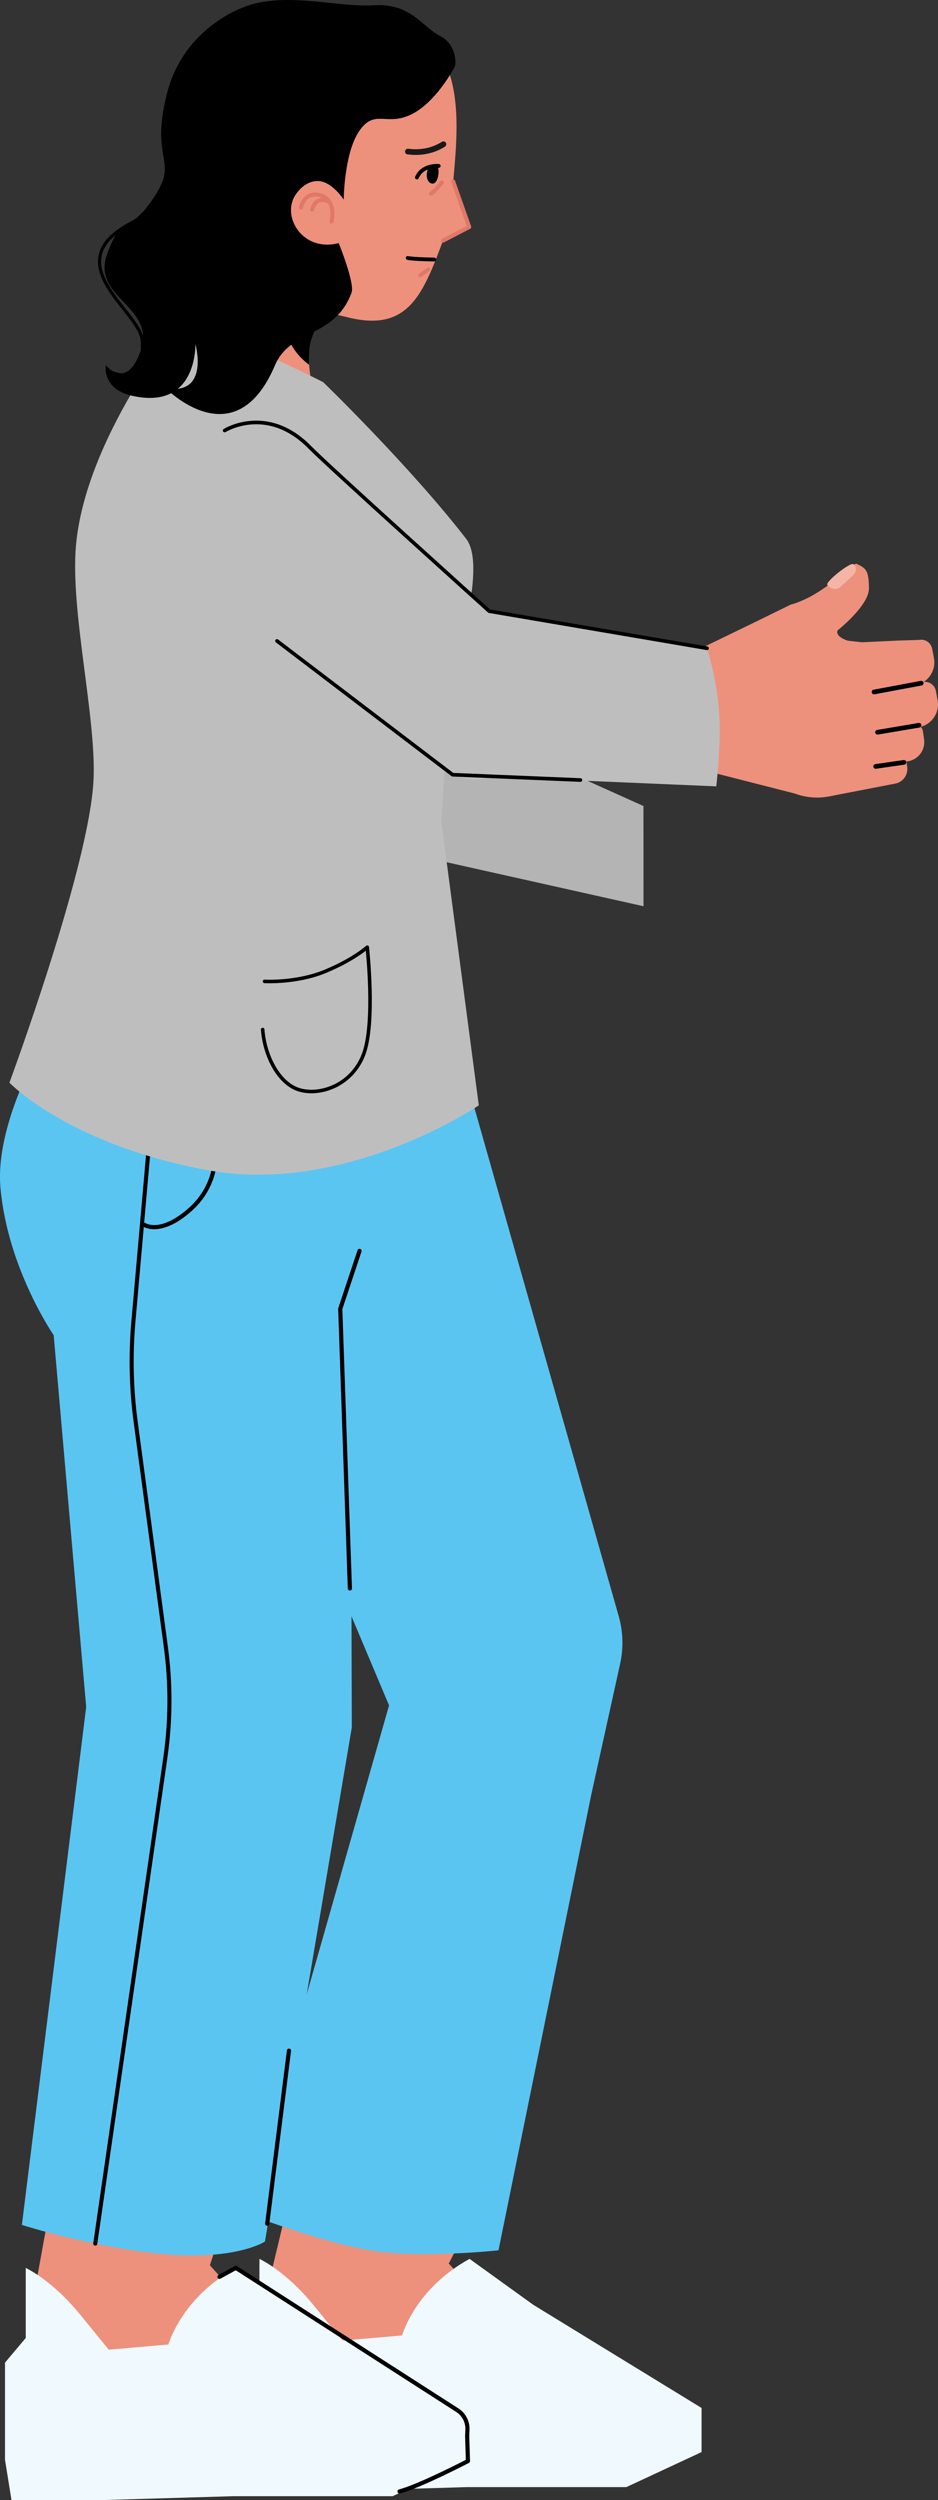 <?xml version="1.0" encoding="UTF-8"?>
<svg id="Ebene_2" data-name="Ebene 2" xmlns="http://www.w3.org/2000/svg" viewBox="0 0 286.32 762.99">
  <rect x="0" y="0" width="286.32" height="762.99" fill="#333333" stroke="none"/>
  <defs>
    <style>
      .cls-1, .cls-2, .cls-3, .cls-4, .cls-5, .cls-6, .cls-7, .cls-8, .cls-9, .cls-10 {
        fill: none;
      }

      .cls-11 {
        fill: #f4b5a8;
      }

      .cls-2 {
        stroke: #e07868;
        stroke-width: 1.24px;
      }

      .cls-2, .cls-3, .cls-4, .cls-5, .cls-6, .cls-7, .cls-9, .cls-10 {
        stroke-linecap: round;
        stroke-linejoin: round;
      }

      .cls-12 {
        fill: #bfbebf;
      }

      .cls-13 {
        fill: #ed917c;
      }

      .cls-14 {
        fill: #5bc5f2;
      }

      .cls-3 {
        stroke-width: 1.08px;
      }

      .cls-3, .cls-4, .cls-5, .cls-6, .cls-7, .cls-8, .cls-9 {
        stroke: #000;
      }

      .cls-4 {
        stroke-width: 1.17px;
      }

      .cls-5 {
        stroke-width: 1.11px;
      }

      .cls-6 {
        stroke-width: 1.24px;
      }

      .cls-7 {
        stroke-width: 1.27px;
      }

      .cls-8 {
        stroke-miterlimit: 10;
        stroke-width: .96px;
      }

      .cls-9 {
        stroke-width: 1.43px;
      }

      .cls-15 {
        fill: #b5b4b5;
      }

      .cls-10 {
        stroke: #191919;
        stroke-width: 1.74px;
      }

      .cls-16 {
        fill: #eff9fe;
      }
    </style>
  </defs>
  <g id="Williams_Pflegerin" data-name="Williams Pflegerin">
    <g>
      <polygon class="cls-15" points="117.79 185.56 150.14 225.18 196.41 245.99 196.43 276.58 125.79 260.79 84.72 212.09 117.79 185.56"/>
      <g>
        <path class="cls-13" d="M55.7,100.43s6.24-5.55,6.94-9.75c.7-4.2-.1-16.12-.1-16.12l.86-3.89c-1.26-4.56-1.95-9.47-1.95-14.64,0-25.83,32.66-52.11,53.56-50.15,28.04,2.63,25,30.77,23.33,49.5l4.89,13.88-8.01,4.17c-6.34,17.19-11.03,28.24-29.86,23.22-1.31-.35-5.91-1.25-7.23-1.5-.36.76-3.35,8.69-3.56,9.51-1.17,4.66.93,14.45.93,14.45l-39.8-18.69Z"/>
        <path class="cls-13" d="M83.07,59.48c0,5.36,2.77,9.82,8.13,9.82,5.36,0,9.7-4.35,9.7-9.7,0-5.36-4.35-9.7-9.7-9.7s-8.13,4.23-8.13,9.59Z"/>
        <path d="M130.29,52.86c-.21,1.61.5,3.03,1.58,3.17s1.72-1.14,1.94-2.75c.21-1.61-.09-2.95-1.17-3.09-1.08-.14-2.13,1.05-2.34,2.66Z"/>
        <path class="cls-4" d="M127.26,54.16c1.74-4.01,6.65-3.52,6.65-3.52"/>
        <path class="cls-2" d="M101.2,67.61s1.81-7.16-4.09-8.17c-4.32-.74-5.24,3.87-5.24,3.87"/>
        <path class="cls-2" d="M100.47,61.66s-3.93-2.4-5.17,2.3"/>
        <line class="cls-2" x1="130.72" y1="82.27" x2="128.27" y2="83.99"/>
        <path d="M98.53,95.18s-3.74-1.33-5.66-2.41c-4.58-2.56-6.44-5.35-6.44-5.35,0,0-3.5,15.44,7.91,23.9,0,0-.22-4.34.39-6.67.96-3.67,3.8-9.47,3.8-9.47Z"/>
        <polyline class="cls-2" points="138.33 55.39 143.22 69.27 135.21 73.44"/>
        <path class="cls-10" d="M124.5,46.26c.52,0,5.68,1.03,10.85-2.24"/>
        <path class="cls-4" d="M132.52,79.2s-6.36-.08-8.07-.47"/>
        <path class="cls-2" d="M134.9,55.65s-1.83,2.41-3.37,3.47"/>
      </g>
      <g>
        <g>
          <path class="cls-13" d="M147.75,669.97l-10.77,20.86,17.01,18.34s-28.5,12.27-49.47,7.52c-20.98-4.75-23.35-16.23-23.35-16.23l10.49-43.73,56.09,13.24Z"/>
          <path class="cls-16" d="M143.31,689.38l19.45,14.02,51.39,31.5v13.46s-22.96,10.69-22.96,10.69h-48.68s-39.97,1.19-39.97,1.19h-27.7s-1.98-12.27-1.98-12.27v-29.68s6.33-7.52,6.33-7.52v-21.37s7.92,3.56,16.62,14.25l8.71,10.69,18.21-1.58s3.96-14.25,20.58-23.35Z"/>
          <line class="cls-1" x1="79.36" y1="696.89" x2="79.19" y2="689.38"/>
        </g>
        <g>
          <path class="cls-13" d="M70.8,670.42l-6.73,20.94,18.6,20.58s-28.5,12.27-49.47,7.52c-20.98-4.75-23.35-16.23-23.35-16.23l7.78-42.68,53.17,9.87Z"/>
          <path class="cls-16" d="M71.98,692.15l19.45,14.02,51.39,31.5v13.46s-22.96,10.69-22.96,10.69h-48.68s-39.97,1.19-39.97,1.19H3.51s-1.98-12.27-1.98-12.27v-29.68s6.33-7.52,6.33-7.52v-21.37s7.92,3.56,16.62,14.25l8.71,10.69,18.21-1.58s3.96-14.25,20.58-23.35Z"/>
          <path class="cls-7" d="M66.99,694.87l5-2.73,67.6,43.43c2.01,1.29,3.19,3.55,3.09,5.94l-.08,2.04.24,7.56s-14.82,7.69-20.88,9.26"/>
        </g>
        <path class="cls-14" d="M137.2,311.31l51.67,181.97c1.34,4.71,1.48,9.67.43,14.45l-8.88,40.29-28.26,138.76s-23.64,2.6-39.16,0c-15.52-2.6-38.39-11.43-38.39-11.43l44.15-154.87L29.08,307.83l108.12,3.48Z"/>
        <path class="cls-14" d="M21.61,303.68S-2.04,337.79.14,362.48c2.18,24.69,16.25,45.01,16.25,45.01l9.92,113.47-19.63,158.07s21.53,6.92,43.43,8.91c21.91,1.98,30.76-3.82,30.76-3.82l26.52-156.93-.55-189.25-37.18-12.17-48.05-22.09Z"/>
        <polyline class="cls-7" points="109.74 381.77 103.86 399.43 106.8 484.79"/>
        <path class="cls-7" d="M65.68,350.24s1.54,10.73-7.61,18.88c-9.15,8.15-14.08,4.65-14.08,4.65"/>
        <path class="cls-6" d="M45.89,344.7l-5.17,58.64c-.9,10.21-.67,20.48.7,30.64l9.22,68.78c1.5,11.18,1.44,22.49-.17,33.66l-21.39,148.32"/>
        <line class="cls-7" x1="88.21" y1="625.85" x2="81.56" y2="678.67"/>
      </g>
      <g>
        <path class="cls-13" d="M241.47,184.47l-10.91,5.35-24.88,12.07,8.29,32.98,28.62,7.31c3.35,1.25,6.98,1.56,10.49.88l19.97-3.87c2.5-.36,4.23-2.68,3.87-5.18l-.23-1.6.35-.05c3.25-.47,5.51-3.49,5.03-6.74l-.34-2.37c-.08-.55-.32-1.04-.66-1.43,3.55-.97,5.83-4.5,5.13-8.17l-.54-2.81c-.34-1.76-1.97-2.92-3.72-2.72,2.37-1.53,3.7-4.38,3.14-7.31l-.54-2.81c-.35-1.85-2.14-3.06-3.98-2.7l-6.41.2-11.06.52-4.27-.48c-1.58-.47-3.84-1.69-3.13-3.17,0,0,9.61-7.55,9.55-12.85s-.76-6.07-3.81-7.45c-.58-.26-4.6,3.18-4.6,3.18,0,0-7.17,6.96-15.35,9.25Z"/>
        <path class="cls-11" d="M260.55,172.2l.28.31c.81.88.49,2.37-.72,3.33l-3.64,3.35c-1.21.96-2.82.54-3.64-.34l-.28-.31c-.81-.88,7.19-7.21,8-6.33Z"/>
        <line class="cls-9" x1="281.2" y1="208.5" x2="266.8" y2="211.19"/>
        <line class="cls-9" x1="280.53" y1="221.34" x2="267.87" y2="223.48"/>
        <line class="cls-9" x1="267.29" y1="233.91" x2="275.92" y2="232.67"/>
      </g>
      <path class="cls-12" d="M54.57,98.75s-.17-1.83,13.43,3.84c17.26,7.19,30.65,14.04,30.65,14.04,0,0,26.43,25.58,43.66,47.83,6.84,8.83-4.7,42.42-4.7,42.42l-2.9,43.79,11.44,86.68s-40.61,27.58-82.95,19.75c-42.34-7.83-60.32-26.68-60.32-26.68,0,0,24.66-66.66,25.69-92.8.75-19.13-7.14-51.27-5.38-71.12,2.9-32.77,31.38-67.75,31.38-67.75Z"/>
      <path class="cls-12" d="M94.65,136.6l54.67,49.91,66.48,11.33s3.9,11.69,3.9,24.79c0,8.39-1.06,17.36-1.06,17.36l-68.31-2.91c-4.69,1.56-9.84.96-14.05-1.65l-68.9-42.72,27.26-56.11Z"/>
      <g>
        <path d="M134.27,10.93c-5.5-2.81-8.81-9.98-20.11-9.32-11.31.67-25.75-3.95-38.25.02-.37.12-.71.26-1.05.41,0,0,0,0,0,0,0,0-18.77,5.89-23.94,26.69-5.17,20.8,3.68,19.83-3.7,31.14-8.44,12.93-9.18,3.59-14.43,17.39-5.25,13.8,15.05,16,10.1,29.91-4.34,12.2-10.59,4.29-10.59,4.29,0,0-1.27,7.14,7.78,9.27,20.26,4.77,19.56-15.76,19.56-15.76,0,0,4.47,15.79-9.02,13.54,0,0,21.13,21.67,33.3-7,4.78-11.25,18.14-8.16,23.38-22.15,1.08-2.88-3.91-15.17-3.91-15.17-10.61,2.81-17.26-7.48-13.52-14.19.44-.79,2.89-4.73,7.1-4.75,4.27-.02,7.95,5.67,7.95,5.67,0-.26.08-7.47,1.82-14.01,0-.02.01-.04.01-.06.71-2.65,1.71-5.2,3.08-7.12,4.83-6.74,8.39-.74,16.46-5.2,6.56-3.63,11.42-12.12,12.37-13.88.24-.44.36-.92.36-1.42,0-1.77-.44-6.09-4.75-8.29Z"/>
        <path class="cls-8" d="M34.46,113.79s9.83,4.39,8.97-9.83c-.46-7.52-18.91-18.91-11.13-29.8,3-4.2,9.46-6.89,9.46-6.89"/>
      </g>
      <path class="cls-5" d="M68.58,131.39s13.04-8.15,26.08,5.22c5.43,5.57,54.67,49.91,54.67,49.91l66.48,11.33"/>
      <polyline class="cls-5" points="84.55 195.61 138.16 236.44 177.17 238.06"/>
      <path class="cls-3" d="M80.75,299.52s9.89.56,18.64-3.11c8.76-3.67,12.71-7.34,12.71-7.34,0,0,2.54,23.16-1.13,32.76-3.67,9.6-13.56,12.71-19.77,10.73s-10.45-10.45-11.02-18.36"/>
    </g>
  </g>
</svg>